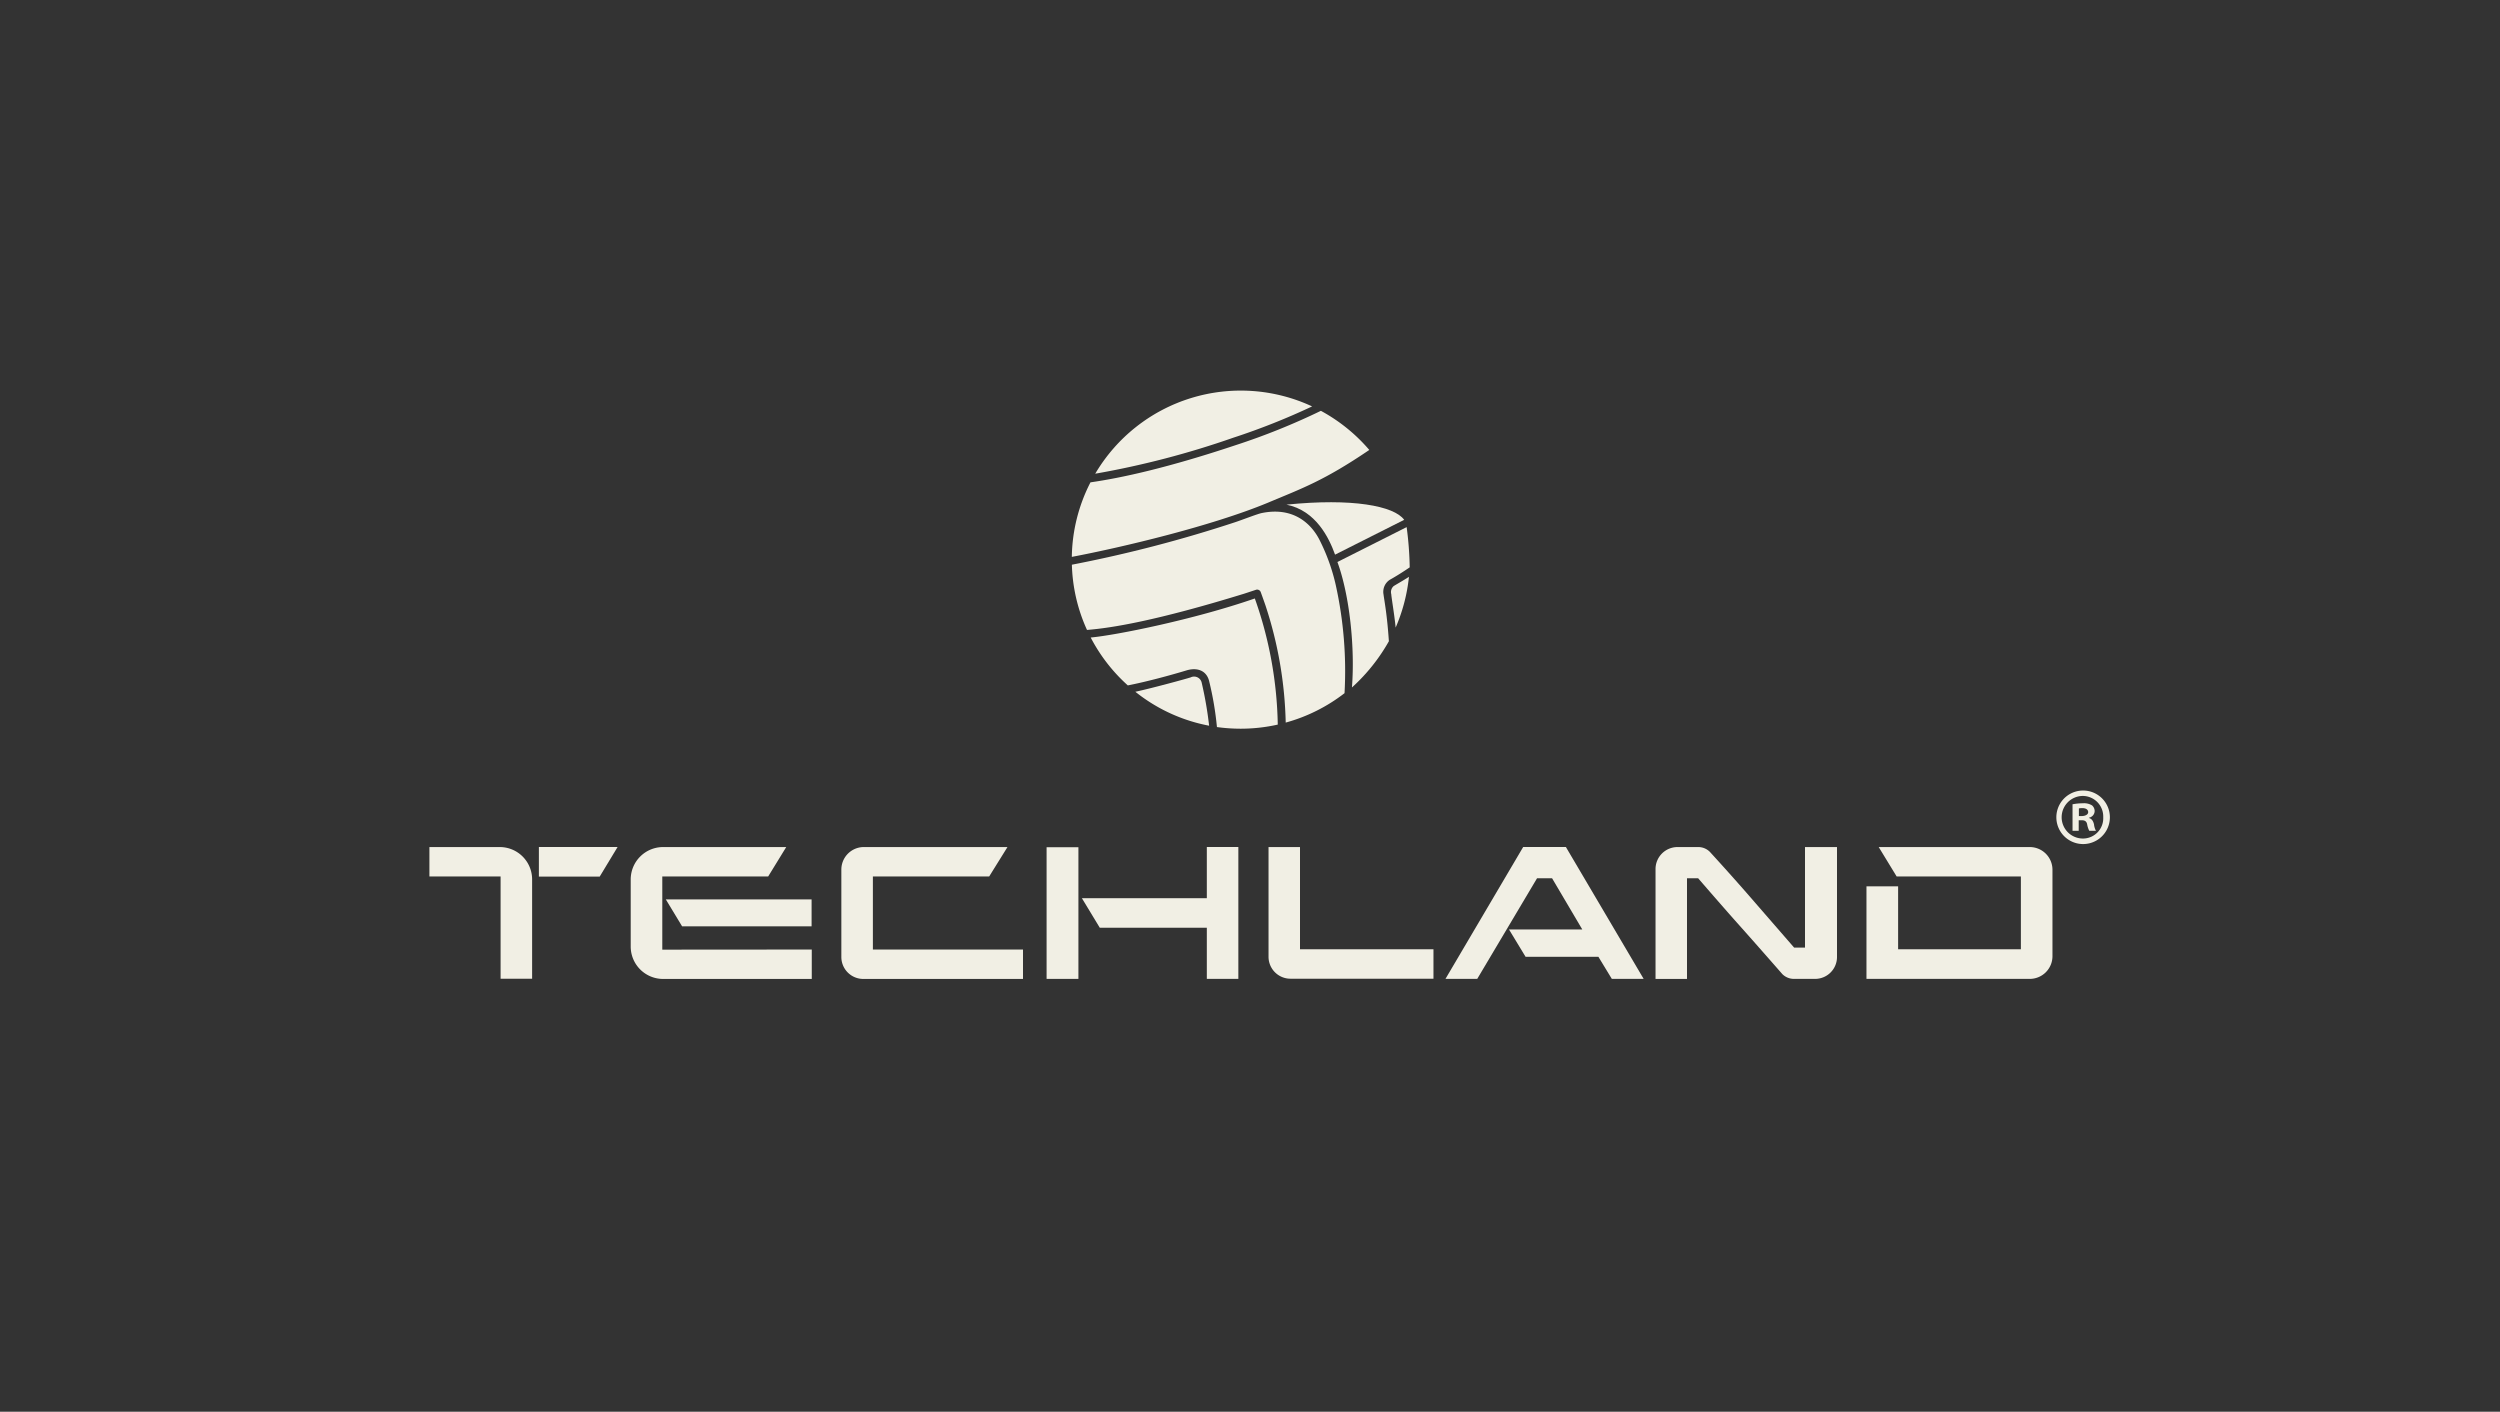 <svg id="Layer_1" data-name="Layer 1" xmlns="http://www.w3.org/2000/svg" viewBox="0 0 425 240"><rect x="0" y="0" width="425" height="240" fill="#333333" stroke="none"/><defs><style>.cls-1{fill:#f1efe4;}</style></defs><path class="cls-1" d="M354.13,134.39h0a4.55,4.55,0,1,0,0,9.1,4.55,4.55,0,1,0,0-9.1Zm0,8.16a3.62,3.62,0,0,1-.06-7.24h0a3.5,3.5,0,0,1,3.48,3.62A3.45,3.45,0,0,1,354.13,142.55Z"/><path class="cls-1" d="M355.15,139.07V139a1.17,1.17,0,0,0,.94-1.08,1.29,1.29,0,0,0-.44-1,2.6,2.6,0,0,0-1.58-.36,8.88,8.88,0,0,0-1.74.17v4.51h1.05v-1.8h.5c.58,0,.85.22.94.72a3.74,3.74,0,0,0,.36,1.08h1.13a3.1,3.1,0,0,1-.33-1.11C355.84,139.56,355.59,139.2,355.15,139.07Zm-1.25-.34h-.49v-1.3a3.13,3.13,0,0,1,.58-.05c.66,0,1,.28,1,.69S354.48,138.73,353.9,138.73Z"/><path class="cls-1" d="M85,144h-12v5H85.1v17.39h5.36V149.5A5.5,5.5,0,0,0,85,144Z"/><rect class="cls-1" x="177.92" y="144.03" width="5.41" height="22.38"/><path class="cls-1" d="M221,144h-5.35v18.65a3.73,3.73,0,0,0,3.72,3.73h24.32v-5H221Z"/><path class="cls-1" d="M148.39,149h19.77l3.11-5H146.75a3.83,3.83,0,0,0-3.72,3.84v14.85a3.73,3.73,0,0,0,3.72,3.73h27.16v-5H148.39Z"/><polygon class="cls-1" points="205.16 152.69 183.92 152.69 186.96 157.71 205.16 157.71 205.16 166.41 210.52 166.41 210.52 143.99 205.16 143.99 205.16 152.69"/><path class="cls-1" d="M112.59,161.44V149h18l3.07-5H112.73a5.51,5.51,0,0,0-5.51,5.51v11.4a5.51,5.51,0,0,0,5.51,5.51H138v-5Z"/><polygon class="cls-1" points="115.96 157.48 137.97 157.48 137.97 152.9 113.19 152.9 115.96 157.48"/><polygon class="cls-1" points="258.94 143.99 245.73 166.41 251.13 166.41 261.3 149.3 263.85 149.3 268.99 158.01 256.53 158.01 259.35 162.66 271.73 162.66 274.01 166.41 279.42 166.41 266.2 143.99 258.94 143.99"/><path class="cls-1" d="M306.85,144v17.09H305l-6.48-7.46c-4-4.64-7.85-8.82-7.85-8.82a2.78,2.78,0,0,0-2-.81h-3.49a3.74,3.74,0,0,0-3.74,3.72v18.7h5.35V149.3h1.89s4.52,5.23,7,8S303,165.6,303,165.6a2.78,2.78,0,0,0,2,.81h3.56a3.72,3.72,0,0,0,3.73-3.72h0V144Z"/><path class="cls-1" d="M345.05,144H319.38l3.05,5h21.12v12.37H322.68V150.68H317.3v15.73h27.75a3.86,3.86,0,0,0,3.87-3.86v-14.7A3.86,3.86,0,0,0,345.05,144Z"/><polygon class="cls-1" points="91.61 149.02 101.95 149.02 104.99 143.99 91.61 143.99 91.61 149.02"/><path class="cls-1" d="M218.7,85.79c5,1,7.24,5.65,8.26,8.5l11.75-5.92C237,86,229.87,84.65,218.7,85.79Z"/><path class="cls-1" d="M223.06,69.09a28.72,28.72,0,0,0-36.87,11.44,148.2,148.2,0,0,0,23.44-6.11A115.75,115.75,0,0,0,223.06,69.09Z"/><path class="cls-1" d="M232.78,76.49a29,29,0,0,0-8.23-6.65,113.77,113.77,0,0,1-14.5,5.84C198.6,79.5,190.7,81.24,185.38,82a28.58,28.58,0,0,0-3.17,12.67c8.48-1.61,23.73-5.23,33.29-9.19C221.4,83,225.05,81.74,232.78,76.49Z"/><path class="cls-1" d="M236.93,99.63a1.35,1.35,0,0,0-.41,1.4c0,.39.55,3.61.74,5.66a29.29,29.29,0,0,0,2.26-8.63C238.7,98.6,237.34,99.37,236.93,99.63Z"/><path class="cls-1" d="M202.4,115.16c-.88.28-6.7,1.87-9.39,2.44a28.54,28.54,0,0,0,12.54,5.77,63.57,63.57,0,0,0-1.27-7.34A1.32,1.32,0,0,0,202.4,115.16Z"/><path class="cls-1" d="M239.13,89.61l-11.77,5.93c2.08,5.67,3,14.55,2.47,21.33a31.29,31.29,0,0,0,6.28-7.86c-.31-4.58-.76-6.8-.92-8a2.44,2.44,0,0,1,1.08-2.45c1.17-.65,2.35-1.41,3.38-2.11A57.84,57.84,0,0,0,239.13,89.61Z"/><path class="cls-1" d="M224.33,91.81c-1.31-2.61-4.31-5.73-9.84-4.59-.71.14-3.16,1.1-4.47,1.54A225,225,0,0,1,182.22,96a28.53,28.53,0,0,0,2.57,11.09c4.14-.33,11.68-1.53,26.71-6.16l2-.66a.65.65,0,0,1,.83.4s.57,1.57.83,2.34a68.11,68.11,0,0,1,3.41,19.83,28.72,28.72,0,0,0,10-5,67.69,67.69,0,0,0-1.48-18.33A33,33,0,0,0,224.33,91.81Z"/><path class="cls-1" d="M213.32,101.74c-10.33,3.58-23.56,6.24-27.9,6.64a28.82,28.82,0,0,0,6.31,8.14c3.25-.64,7.23-1.72,10-2.56,1.76-.52,3.34,0,3.81,1.77a54.48,54.48,0,0,1,1.34,7.87,29.72,29.72,0,0,0,4,.28,28.78,28.78,0,0,0,6.34-.7A67.36,67.36,0,0,0,213.32,101.74Z"/></svg>